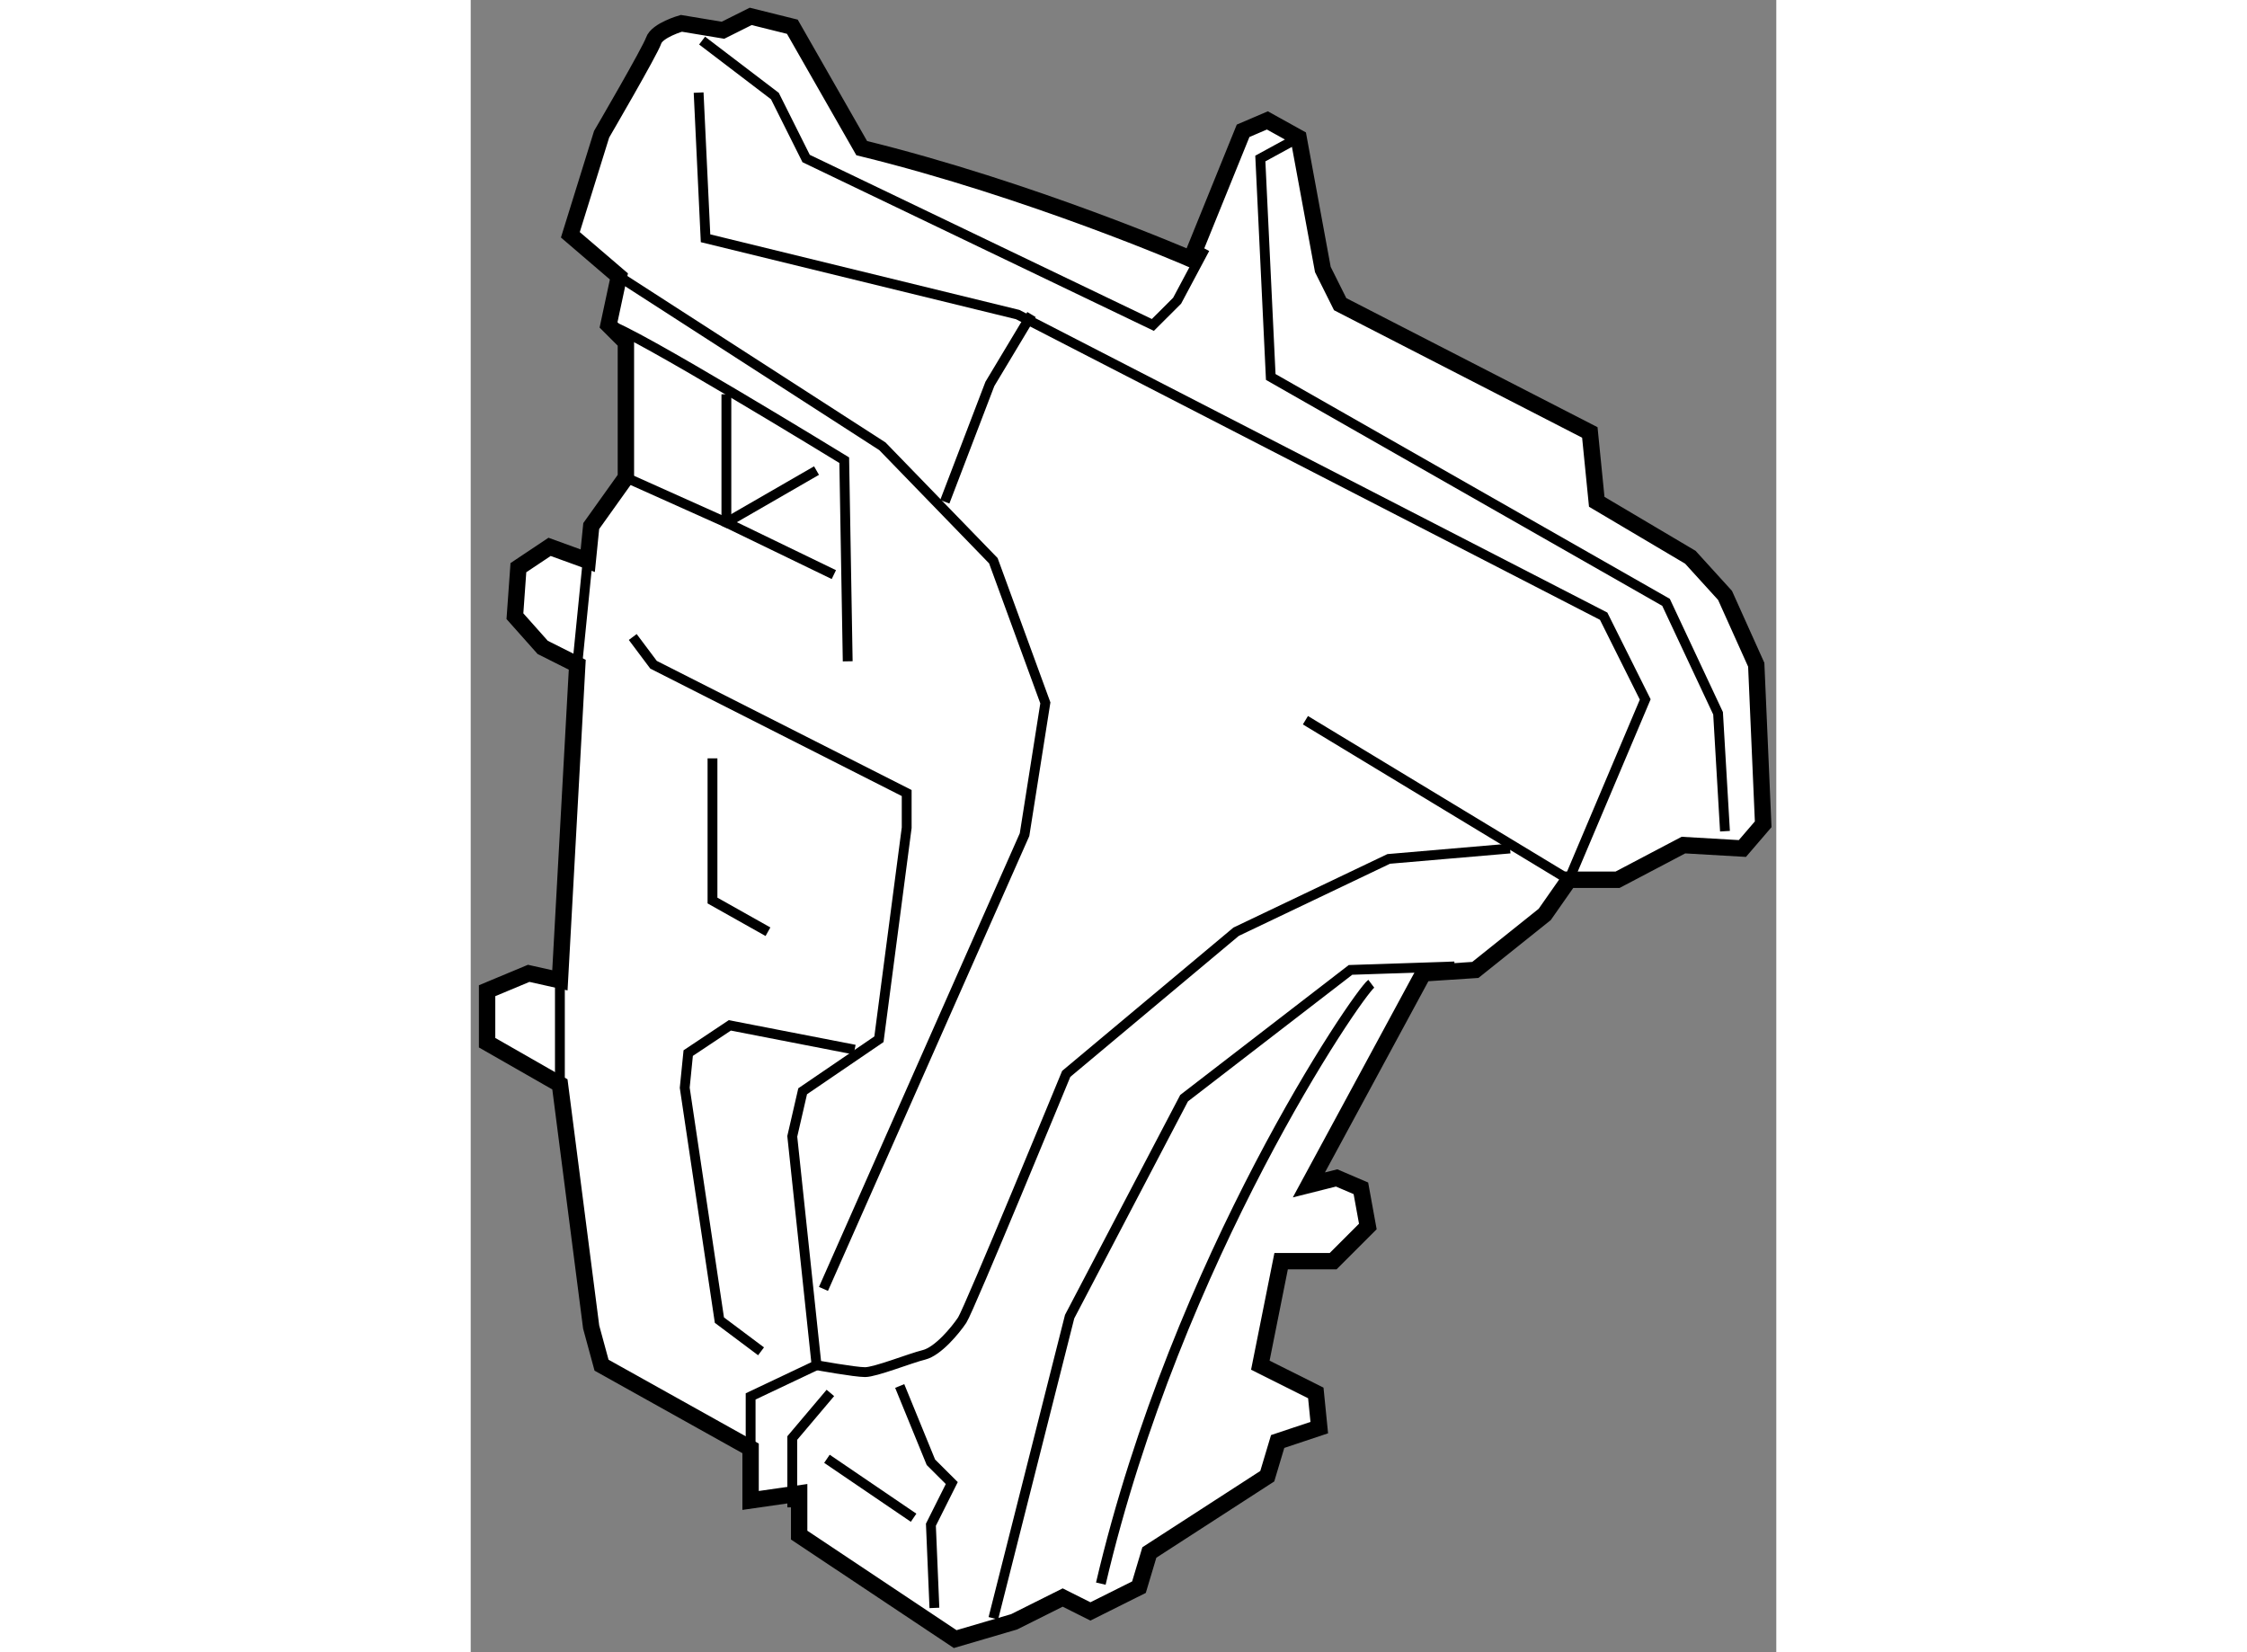 <?xml version="1.0" encoding="utf-8"?>
<!-- Generator: Adobe Illustrator 15.1.0, SVG Export Plug-In . SVG Version: 6.00 Build 0)  -->
<!DOCTYPE svg PUBLIC "-//W3C//DTD SVG 1.1//EN" "http://www.w3.org/Graphics/SVG/1.1/DTD/svg11.dtd">
<svg version="1.1" xmlns="http://www.w3.org/2000/svg" xmlns:xlink="http://www.w3.org/1999/xlink" x="0px" y="0px" width="244.8px"
	 height="180px" viewBox="19.29 112.715 39.846 50.425" enable-background="new 0 0 244.8 180" xml:space="preserve">
	
<rect x="19.29" y="112.715" width="39.846" height="50.425" fill="#808080" stroke="none"/>
	
<g><path fill="#FFFFFF" stroke="#000000" stroke-width="0.5" d="M22.542,133.003l-0.53,9.631l-0.952-0.213l-1.27,0.53v1.587
				l2.222,1.271l0.954,7.407l0.317,1.164l4.549,2.539v1.589l1.482-0.213v1.271l4.762,3.174l1.799-0.528l1.482-0.741l0.846,0.424
				l1.482-0.74l0.317-1.059l3.599-2.328l0.317-1.059l1.27-0.424l-0.106-1.058l-1.693-0.847l0.635-3.175h1.588l1.058-1.058
				l-0.212-1.165l-0.74-0.317l-0.847,0.213l3.493-6.457l1.587-0.104l2.117-1.693l0.741-1.059h1.482l2.011-1.058l1.799,0.104
				l0.635-0.739l-0.212-4.869l-0.952-2.116l-1.059-1.165l-2.857-1.692l-0.211-2.117l-7.62-3.915l-0.528-1.058l-0.741-4.022
				l-0.952-0.528l-0.741,0.317l-1.588,3.916c0,0-4.867-2.117-10.052-3.387l-2.117-3.705l-1.271-0.316l-0.846,0.423l-1.27-0.211
				c0,0-0.741,0.211-0.847,0.528c-0.106,0.317-1.587,2.857-1.587,2.857l-0.954,3.069l1.482,1.27l-0.317,1.481l0.53,0.529v4.127
				l-1.058,1.482l-0.106,1.058l-1.165-0.423l-0.952,0.635l-0.106,1.481l0.847,0.952L22.542,133.003z"></path><line fill="none" stroke="#000000" stroke-width="0.3" x1="22.542" y1="133.003" x2="22.859" y2="129.828"></line><line fill="none" stroke="#000000" stroke-width="0.3" x1="22.012" y1="145.809" x2="22.012" y2="142.634"></line><path fill="none" stroke="#000000" stroke-width="0.3" d="M23.494,122.632c0.635,0.106,7.196,4.128,7.196,4.128l0.106,6.138"></path><polyline fill="none" stroke="#000000" stroke-width="0.3" points="27.093,124.749 27.093,128.664 30.373,130.252 		"></polyline><path fill="none" stroke="#000000" stroke-width="0.3" d="M24.235,132.156l0.635,0.847l7.726,3.915v1.059l-0.847,6.456
				l-2.328,1.587l-0.317,1.376l0.741,6.984c0,0,1.164,0.212,1.481,0.212s1.375-0.424,1.799-0.528
				c0.423-0.106,0.952-0.741,1.165-1.059c0.211-0.317,3.175-7.515,3.175-7.515l5.185-4.339l4.657-2.222l3.704-0.318"></path><polyline fill="none" stroke="#000000" stroke-width="0.3" points="26.669,135.86 26.669,140.199 28.362,141.151 		"></polyline><polyline fill="none" stroke="#000000" stroke-width="0.3" points="24.024,127.288 27.093,128.664 29.844,127.077 		"></polyline><polyline fill="none" stroke="#000000" stroke-width="0.3" points="23.812,121.15 31.855,126.336 35.241,129.828 36.828,134.167 
				36.193,138.188 30.056,152.052 		"></polyline><polyline fill="none" stroke="#000000" stroke-width="0.3" points="31.008,144.75 27.198,144.009 25.928,144.855 25.822,145.913 
				26.88,153.005 28.151,153.957 		"></polyline><polyline fill="none" stroke="#000000" stroke-width="0.3" points="27.833,156.919 27.833,155.333 29.844,154.38 		"></polyline><polyline fill="none" stroke="#000000" stroke-width="0.3" points="29.104,158.719 29.104,156.603 30.267,155.227 		"></polyline><polyline fill="none" stroke="#000000" stroke-width="0.3" points="32.383,155.015 33.335,157.343 33.972,157.978 33.335,159.249 
				33.442,161.788 		"></polyline><line fill="none" stroke="#000000" stroke-width="0.3" x1="30.162" y1="157.237" x2="32.807" y2="159.036"></line><polyline fill="none" stroke="#000000" stroke-width="0.3" points="35.241,162.104 37.569,152.898 41.062,146.231 46.141,142.316 
				49.316,142.21 		"></polyline><path fill="none" stroke="#000000" stroke-width="0.3" d="M46.775,142.738c-0.422,0.319-5.925,8.36-8.254,18.309"></path><polyline fill="none" stroke="#000000" stroke-width="0.3" points="26.352,113.954 28.574,115.647 29.527,117.553 40.109,122.632 
				40.85,121.892 41.696,120.305 		"></polyline><polyline fill="none" stroke="#000000" stroke-width="0.3" points="44.554,116.917 43.389,117.553 43.707,124.22 55.771,131.098 
				57.359,134.484 57.57,138.083 		"></polyline><polyline fill="none" stroke="#000000" stroke-width="0.3" points="26.246,115.541 26.457,119.987 35.982,122.315 53.867,131.521 
				55.136,134.062 52.808,139.564 44.765,134.696 		"></polyline><polyline fill="none" stroke="#000000" stroke-width="0.3" points="33.759,128.029 35.135,124.432 36.406,122.315 		"></polyline></g>


</svg>